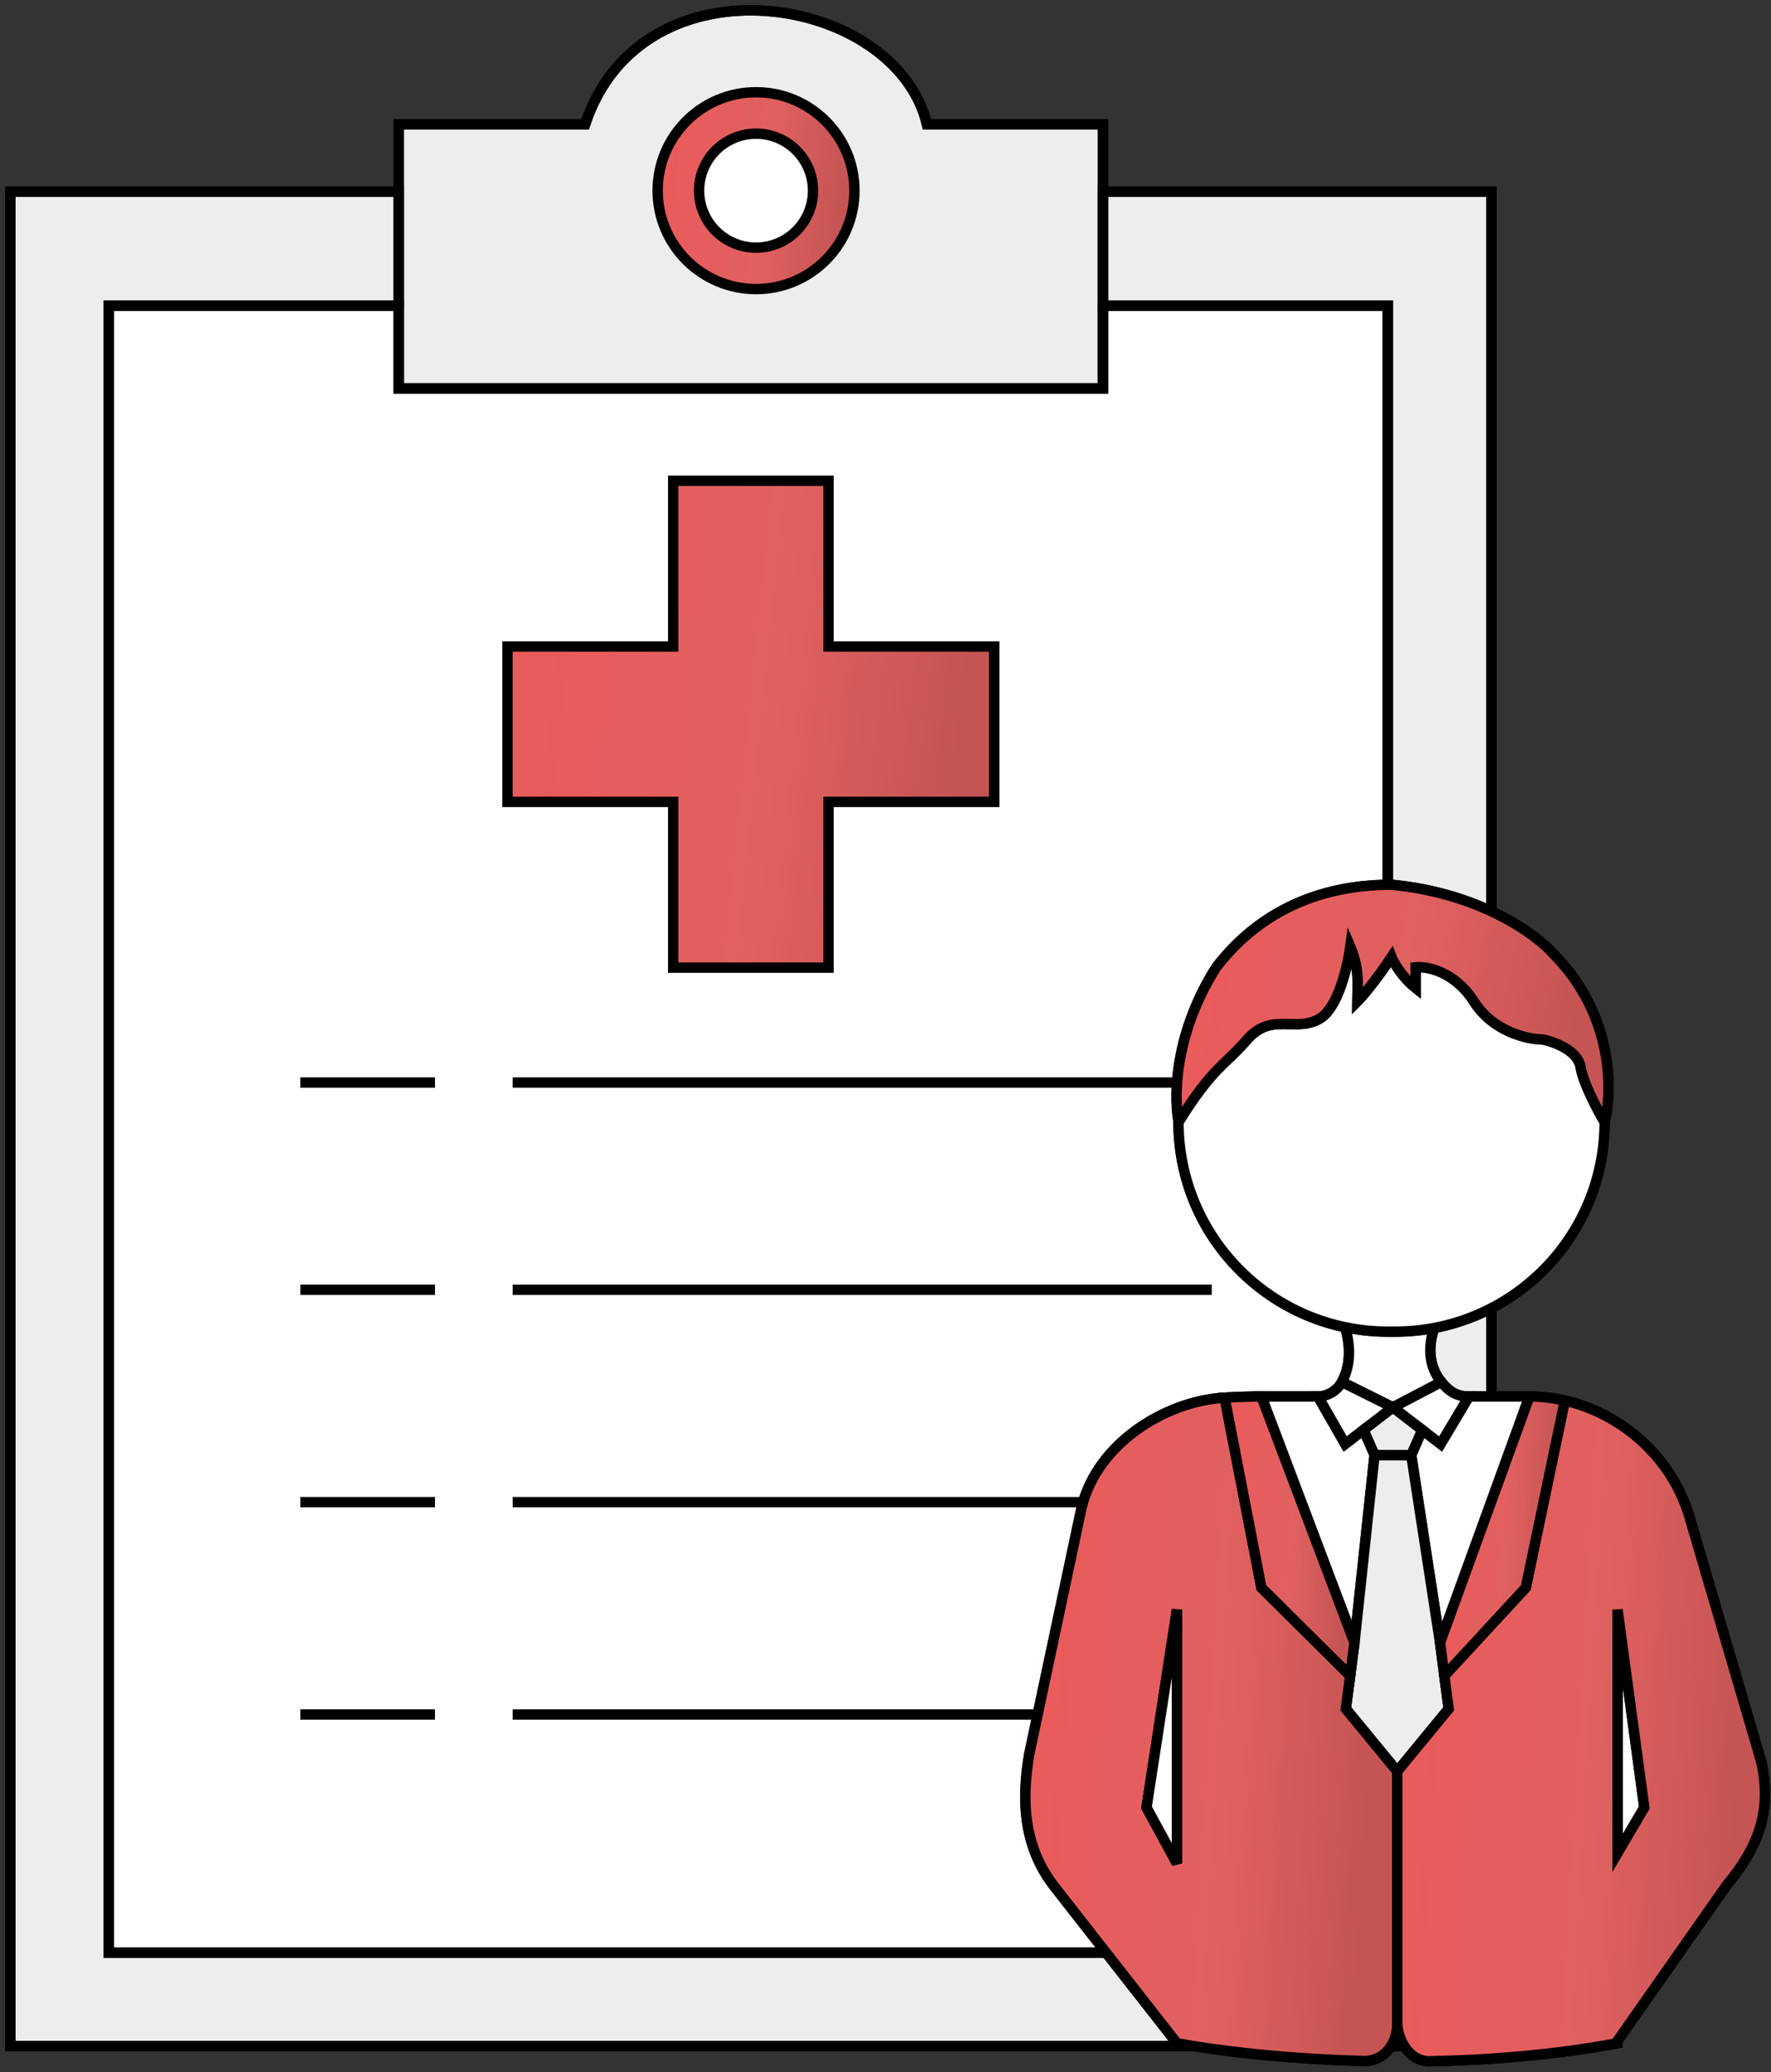 <?xml version="1.0" encoding="UTF-8"?> <svg xmlns="http://www.w3.org/2000/svg" width="171" height="200" viewBox="0 0 171 200" fill="none"><rect x="0" y="0" width="171" height="200" fill="#333333" stroke="none"/> <path d="M38.5 37.495H106.5V29.495V18.495V11.995H89.5C86.5 -0.597 62 -4.597 56.5 11.995H38.5V18.495V29.495V37.495Z" fill="#EDEDED" stroke="black"></path> <path d="M10.5 29.495V188.495H134V29.495H106.5V37.495H38.5V29.495H10.5Z" fill="white" stroke="black"></path> <path d="M1 18.495V197.495H144V18.495H106.5V29.495H134V188.495H10.5V29.495H38.5V18.495H1Z" fill="#EDEDED" stroke="black"></path> <path d="M38.5 18.495V11.995H56.5C62 -4.597 86.5 -0.597 89.5 11.995H106.5V18.495M38.5 18.495H1V197.495H144V18.495H106.5M38.5 18.495V29.495M38.5 29.495V37.495H106.5V29.495M38.5 29.495H10.5V188.495H134V29.495H106.5M106.5 18.495V29.495M29 104.495H42M29 124.495H42M29 144.995H42M29 165.495H42M49.5 104.495H117M49.5 124.495H117M49.5 144.995H117M49.5 165.495H117" stroke="black"></path> <path d="M80 46.403H65V62.403H49V77.403H65V93.403H80V77.403H96V62.403H80V46.403Z" fill="url(#paint0_linear)" stroke="black"></path> <path d="M139.167 133.4C137.004 130.736 138.545 127.004 140.23 125.219H128.529C129.646 126.844 131.146 130.44 129.571 133.4M139.167 133.4L134.491 135.85M139.167 133.4C139.931 134.343 140.67 134.798 141.844 134.798M134.491 135.85L129.571 133.4M134.491 135.85L137.327 138.033M134.491 135.85L131.655 138.033M129.571 133.4C129.165 134.163 128.24 134.798 127.245 134.798M132.718 140.462L136.264 140.474M132.718 140.462L130.781 158.566M132.718 140.462L131.655 138.033M136.264 140.474L139.043 158.566M136.264 140.474L137.327 138.033M134.912 170.982L129.949 164.951L130.365 161.759M134.912 170.982L139.876 164.951L139.459 161.759M134.912 170.982V195.46M121.793 134.798L130.781 158.566M121.793 134.798H127.245M121.793 134.798C120.6 134.798 119.359 134.845 118.245 134.909M130.781 158.566L130.365 161.759M139.043 158.566L147.675 134.798M139.043 158.566L139.459 161.759M147.675 134.798H141.844M147.675 134.798C148.824 134.798 149.971 134.932 151.093 135.191M130.365 161.759L121.793 153.245L118.245 134.909M139.459 161.759L147.321 153.245L151.093 135.191M134.912 195.46C134.9 196.538 134.279 198.743 131.89 198.944C123.928 198.745 117.27 197.912 113.64 197.223L101.696 181.958C98.248 177.42 98.921 172.219 99.373 169.349L104.309 146.123C105.52 139.561 112.373 135.248 118.245 134.909M134.912 195.46C135.011 196.553 135.739 198.785 137.863 198.968C143.735 198.863 150.033 198.367 156.184 197.223V196.987L166.729 181.958C170.048 177.976 171.043 174.471 170.048 170.013L163.038 146.123C161.239 140.461 156.44 136.422 151.093 135.191M137.327 138.033L139.1 139.398L141.844 134.798M131.655 138.033L129.882 139.398L127.245 134.798M110.703 174.471L113.64 155.373V179.859L110.703 174.471ZM156.184 155.373L158.766 174.471L156.184 178.865V155.373Z" stroke="black"></path> <path d="M140.23 125.219H128.529C129.646 126.844 131.146 130.44 129.571 133.4L134.491 135.85L139.167 133.4C137.004 130.736 138.545 127.004 140.23 125.219Z" fill="white" stroke="black"></path> <path d="M134.491 135.85L129.571 133.4C129.165 134.163 128.241 134.798 127.245 134.798L129.882 139.398L131.655 138.033L134.491 135.85Z" fill="white" stroke="black"></path> <path d="M139.167 133.4L134.491 135.85L137.328 138.033L139.1 139.398L141.845 134.798C140.67 134.798 139.931 134.342 139.167 133.4Z" fill="white" stroke="black"></path> <path d="M132.719 140.462L136.264 140.474L137.328 138.033L134.492 135.85L131.655 138.033L132.719 140.462Z" fill="#EDEDED" stroke="black"></path> <path d="M136.264 140.474L139.043 158.566L147.675 134.798H141.844L139.1 139.398L137.327 138.033L136.264 140.474Z" fill="white" stroke="black"></path> <path d="M130.781 158.566L132.718 140.462L131.655 138.033L129.882 139.398L127.245 134.798H121.793L130.781 158.566Z" fill="white" stroke="black"></path> <path d="M136.264 140.474L132.719 140.462L130.782 158.566L130.365 161.759L129.949 164.951L134.913 170.982L139.876 164.951L139.46 161.759L139.044 158.566L136.264 140.474Z" fill="#EDEDED" stroke="black"></path> <path d="M104.309 146.123L99.373 169.349C98.921 172.219 98.248 177.42 101.696 181.958L113.64 197.223C117.27 197.912 123.928 198.745 131.89 198.944C134.279 198.743 134.9 196.537 134.912 195.46V170.982L129.949 164.951L130.365 161.759L121.793 153.245L118.245 134.909C112.373 135.248 105.52 139.561 104.309 146.123ZM113.64 155.373L110.703 174.471L113.64 179.859V155.373Z" fill="url(#paint1_linear)" stroke="black"></path> <path d="M110.703 174.471L113.64 155.373V179.859L110.703 174.471Z" fill="white" stroke="black"></path> <path d="M158.767 174.471L156.185 155.373V178.865L158.767 174.471Z" fill="white" stroke="black"></path> <path d="M130.781 158.566L121.794 134.798C120.6 134.798 119.36 134.845 118.245 134.909L121.794 153.245L130.365 161.759L130.781 158.566Z" fill="url(#paint2_linear)" stroke="black"></path> <path d="M139.876 164.951L134.912 170.982V195.46C135.011 196.553 135.739 198.785 137.863 198.968C143.735 198.863 150.033 198.367 156.184 197.223V196.987L166.729 181.958C170.048 177.976 171.043 174.471 170.048 170.013L163.038 146.123C161.239 140.461 156.44 136.422 151.093 135.191L147.321 153.245L139.459 161.759L139.876 164.951ZM156.184 155.373L158.766 174.471L156.184 178.865V155.373Z" fill="url(#paint3_linear)" stroke="black"></path> <path d="M147.676 134.798L139.044 158.566L139.46 161.759L147.322 153.245L151.094 135.191C149.971 134.932 148.824 134.798 147.676 134.798Z" fill="url(#paint4_linear)" stroke="black"></path> <path d="M134.362 88.057C135.026 88.499 135.955 89.981 134.362 92.37M134.362 92.37C132.77 94.759 131.487 96.242 131.044 96.684C131.044 96.511 131.054 96.308 131.066 96.078C131.119 94.986 131.203 93.294 130.381 91.375C130.159 93.034 129.252 97.281 127.394 98.343C126.427 98.896 125.459 98.873 124.491 98.85C123.136 98.817 121.781 98.785 120.426 100.334C119.707 101.155 119.116 101.723 118.543 102.272C117.265 103.497 116.081 104.632 113.79 108.297M134.362 92.37C134.583 92.923 135.358 94.295 136.685 95.357M113.79 108.297V108.297C113.79 119.475 122.852 128.537 134.03 128.537V128.537M113.79 108.297C113.237 105.09 113.724 99.206 117.44 93.366C120.758 89.052 126.067 85.402 134.362 85.403C142.857 86.199 148.298 90.159 149.957 92.039C155.797 97.879 155.708 105.311 154.934 108.297M113.79 108.297C113.79 119.475 122.852 128.537 134.03 128.537M136.685 95.357C136.685 95.357 136.685 94.959 136.685 93.366M136.685 95.357C136.685 94.029 136.685 91.773 136.685 93.366M136.685 95.357V93.366M136.685 93.366C137.791 93.255 140.467 93.764 142.326 96.684C144.184 99.604 147.524 100.334 148.962 100.334C150.068 100.555 152.346 101.395 152.611 102.988C152.877 104.581 154.27 107.191 154.934 108.297M154.934 108.297V108.297C154.934 119.475 145.872 128.537 134.694 128.537V128.537M154.934 108.297C154.934 119.475 145.872 128.537 134.694 128.537M134.03 128.537H134.362H134.694" stroke="black"></path> <path fill-rule="evenodd" clip-rule="evenodd" d="M134.362 92.371C132.769 94.76 131.486 96.242 131.044 96.684C131.044 96.511 131.054 96.308 131.065 96.078C131.119 94.987 131.203 93.294 130.38 91.375C130.159 93.034 129.252 97.281 127.394 98.343C126.426 98.896 125.458 98.873 124.491 98.85C123.136 98.818 121.781 98.786 120.426 100.334C119.707 101.156 119.115 101.723 118.542 102.272C117.265 103.497 116.081 104.632 113.79 108.297C113.79 119.476 122.852 128.537 134.03 128.537H134.362H134.694C145.872 128.537 154.934 119.476 154.934 108.297C154.27 107.191 152.877 104.581 152.611 102.988C152.346 101.396 150.067 100.555 148.961 100.334C147.523 100.334 144.183 99.604 142.325 96.684C140.467 93.764 137.791 93.255 136.685 93.366V95.357C135.357 94.295 134.583 92.924 134.362 92.371Z" fill="white" stroke="black"></path> <path fill-rule="evenodd" clip-rule="evenodd" d="M131.044 96.684C131.487 96.242 132.77 94.759 134.362 92.37C134.583 92.923 135.358 94.295 136.685 95.357V93.366C137.791 93.255 140.467 93.764 142.326 96.684C144.184 99.604 147.524 100.334 148.962 100.334C150.068 100.555 152.346 101.395 152.611 102.988C152.877 104.581 154.271 107.191 154.934 108.297C155.708 105.311 155.797 97.879 149.957 92.039C148.298 90.159 142.857 86.199 134.362 85.403C126.067 85.402 120.758 89.052 117.44 93.366C113.724 99.206 113.237 105.09 113.79 108.297C116.081 104.632 117.265 103.497 118.543 102.272C119.116 101.723 119.707 101.155 120.426 100.334C121.781 98.785 123.136 98.817 124.491 98.85C125.459 98.873 126.427 98.896 127.394 98.343C129.252 97.281 130.159 93.034 130.381 91.375C131.203 93.294 131.119 94.986 131.066 96.078C131.054 96.308 131.044 96.511 131.044 96.684Z" fill="url(#paint5_linear)" stroke="black"></path> <path d="M82.5 18.403C82.5 23.649 78.247 27.903 73 27.903C67.753 27.903 63.5 23.649 63.5 18.403C63.5 13.156 67.753 8.903 73 8.903C78.247 8.903 82.5 13.156 82.5 18.403Z" fill="url(#paint6_linear)" stroke="black"></path> <path d="M78.5 18.403C78.5 21.44 76.038 23.903 73 23.903C69.962 23.903 67.5 21.44 67.5 18.403C67.5 15.365 69.962 12.903 73 12.903C76.038 12.903 78.5 15.365 78.5 18.403Z" fill="white" stroke="black"></path> <defs> <linearGradient id="paint0_linear" x1="53.438" y1="55.024" x2="94.303" y2="59.199" gradientUnits="userSpaceOnUse"> <stop stop-color="#EA5B5B"></stop> <stop offset="0.547" stop-color="#E06060"></stop> <stop offset="1" stop-color="#C55454"></stop> </linearGradient> <linearGradient id="paint1_linear" x1="102.391" y1="146.655" x2="133.838" y2="148.457" gradientUnits="userSpaceOnUse"> <stop stop-color="#EA5B5B"></stop> <stop offset="0.547" stop-color="#E06060"></stop> <stop offset="1" stop-color="#C55454"></stop> </linearGradient> <linearGradient id="paint2_linear" x1="119.429" y1="139.743" x2="130.418" y2="140.265" gradientUnits="userSpaceOnUse"> <stop stop-color="#EA5B5B"></stop> <stop offset="0.547" stop-color="#E06060"></stop> <stop offset="1" stop-color="#C55454"></stop> </linearGradient> <linearGradient id="paint3_linear" x1="138.265" y1="146.89" x2="169.355" y2="148.658" gradientUnits="userSpaceOnUse"> <stop stop-color="#EA5B5B"></stop> <stop offset="0.547" stop-color="#E06060"></stop> <stop offset="1" stop-color="#C55454"></stop> </linearGradient> <linearGradient id="paint4_linear" x1="140.182" y1="139.743" x2="150.746" y2="140.225" gradientUnits="userSpaceOnUse"> <stop stop-color="#EA5B5B"></stop> <stop offset="0.547" stop-color="#E06060"></stop> <stop offset="1" stop-color="#C55454"></stop> </linearGradient> <linearGradient id="paint5_linear" x1="117.538" y1="89.602" x2="152.954" y2="96.194" gradientUnits="userSpaceOnUse"> <stop stop-color="#EA5B5B"></stop> <stop offset="0.547" stop-color="#E06060"></stop> <stop offset="1" stop-color="#C55454"></stop> </linearGradient> <linearGradient id="paint6_linear" x1="64.889" y1="12.072" x2="82.278" y2="13.848" gradientUnits="userSpaceOnUse"> <stop stop-color="#EA5B5B"></stop> <stop offset="0.547" stop-color="#E06060"></stop> <stop offset="1" stop-color="#C55454"></stop> </linearGradient> </defs> </svg> 